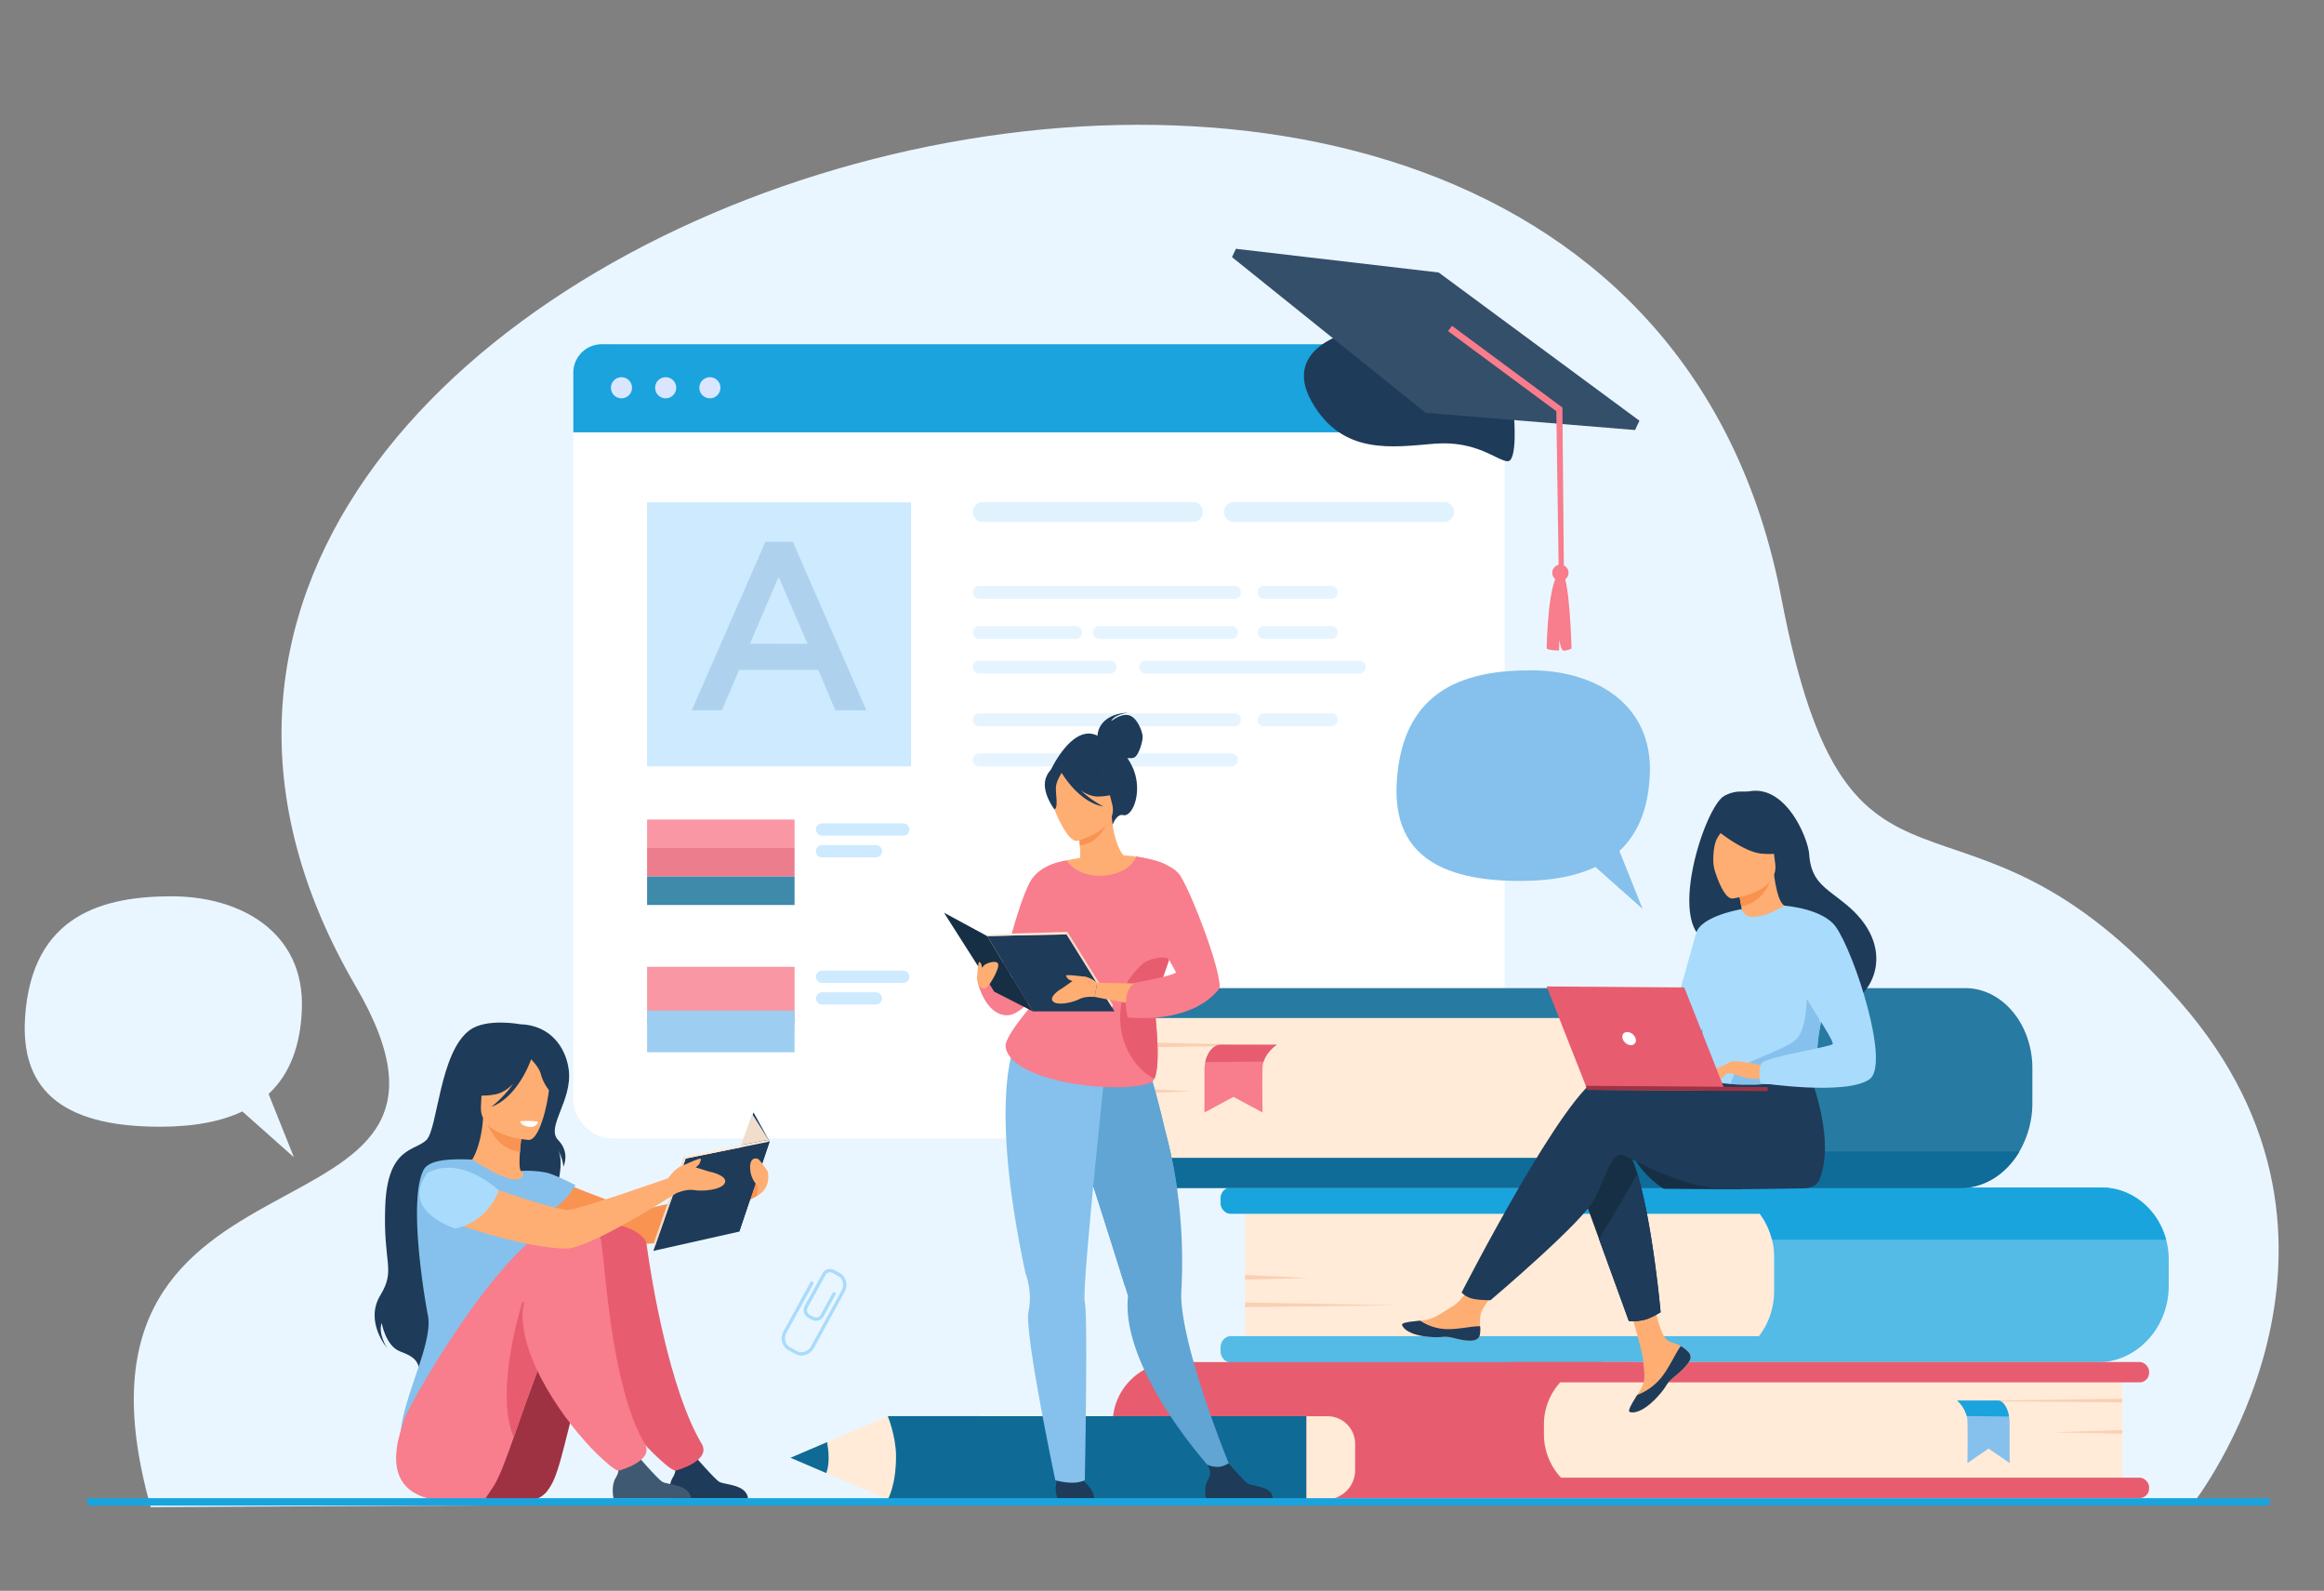 <svg id="_ÎÓÈ_1" data-name="—ÎÓÈ_1" xmlns="http://www.w3.org/2000/svg" viewBox="0 0 2922.66 2000"><rect x="0" y="0" width="2922.66" height="2000" fill="#808080" stroke="none"/><defs><style>.cls-1{fill:#eaf6ff;}.cls-2{fill:#a9dbfc;}.cls-3{fill:#fff;}.cls-4{fill:#1aa3dd;}.cls-5{fill:#dae6ff;}.cls-6,.cls-7{fill:#cdeaff;}.cls-7{opacity:0.6;}.cls-8{opacity:0.5;}.cls-9{fill:#aed2ed;}.cls-10{opacity:0.8;}.cls-11{fill:#f87d8d;}.cls-12{fill:#e75d6f;}.cls-13{fill:#0f6b96;}.cls-14{fill:#85c1ec;}.cls-15{fill:#1e3b59;}.cls-16{fill:#344f6a;}.cls-17{fill:#ffebd8;}.cls-18{fill:#53bbe6;}.cls-19{fill:#1aa4de;}.cls-20{fill:#f9d0b3;}.cls-21{fill:#277aa1;}.cls-22{fill:#0f6b97;}.cls-23{fill:#f99352;}.cls-24{fill:#ffae73;}.cls-25{fill:#9e3243;}.cls-26{fill:#405972;}.cls-27{fill:#0b3563;}.cls-28{fill:#f1ddcb;}.cls-29{fill:#172f44;}.cls-30{fill:#f9924f;}.cls-31{fill:#60a5d4;}</style></defs><path class="cls-1" d="M189.55,1894.85l903.9-4.7,240.93-.07,79.83,0,241.39-.07,1102.85-.3s252.26-323.47-17.19-630.69C2461.88,940.46,2326,1199.87,2240.17,751.5,2024-377.12-113.13,279.76,447.43,1240.17,649.26,1586,50.13,1402.18,189.55,1894.85Z"/><path class="cls-2" d="M1021.11,1659.3l-4.89-2.67a10.8,10.8,0,0,1-4.28-14.65l22.46-41a10.81,10.81,0,0,1,14.64-4.28l7,3.84a2.11,2.11,0,1,1-2,3.7l-7-3.83a6.57,6.57,0,0,0-8.91,2.6l-22.46,41a6.57,6.57,0,0,0,2.61,8.91l4.89,2.68a6.57,6.57,0,0,0,8.91-2.61l14.91-27.22a2.11,2.11,0,1,1,3.7,2L1035.75,1655A10.79,10.79,0,0,1,1021.11,1659.3Z"/><path class="cls-2" d="M1000.27,1702.37l-8.76-4.8c-8.13-4.45-10.87-15.17-6.1-23.89l33.76-61.65a2.11,2.11,0,0,1,3.71,2l-33.76,61.65c-3.66,6.68-1.67,14.82,4.42,18.16l8.76,4.79c6.09,3.34,14,.63,17.68-6.05l38.45-70.23c3.66-6.67,1.67-14.81-4.42-18.15a2.11,2.11,0,1,1,2-3.7c8.13,4.45,10.87,15.17,6.1,23.88l-38.46,70.23C1018.91,1703.35,1008.41,1706.82,1000.27,1702.37Z"/><rect class="cls-3" x="720.96" y="432.8" width="1171.24" height="998.42" rx="47.87"/><path class="cls-4" d="M756.7,432.8H1856.46a35.74,35.74,0,0,1,35.74,35.74v75a0,0,0,0,1,0,0H721a0,0,0,0,1,0,0v-75A35.74,35.74,0,0,1,756.7,432.8Z"/><path class="cls-5" d="M768.32,487.53a13.25,13.25,0,1,1,13.25,13.24A13.25,13.25,0,0,1,768.32,487.53Z"/><path class="cls-5" d="M823.92,487.53a13.25,13.25,0,1,1,13.24,13.24A13.25,13.25,0,0,1,823.92,487.53Z"/><path class="cls-5" d="M879.51,487.53a13.25,13.25,0,1,1,13.25,13.24A13.25,13.25,0,0,1,879.51,487.53Z"/><rect class="cls-6" x="813.78" y="631.5" width="332.01" height="332.01"/><path class="cls-7" d="M1500.15,656.25H1236.06a12.55,12.55,0,0,1-12.55-12.55h0a12.55,12.55,0,0,1,12.55-12.55h264.09a12.54,12.54,0,0,1,12.54,12.55h0A12.54,12.54,0,0,1,1500.15,656.25Z"/><path class="cls-7" d="M1816,656.25H1551.86a12.55,12.55,0,0,1-12.55-12.55h0a12.55,12.55,0,0,1,12.55-12.55H1816a12.54,12.54,0,0,1,12.54,12.55h0A12.54,12.54,0,0,1,1816,656.25Z"/><g class="cls-8"><path class="cls-6" d="M1552.42,752.84H1231.65a8.14,8.14,0,0,1-8.14-8.14h0a8.14,8.14,0,0,1,8.14-8.13h320.77a8.13,8.13,0,0,1,8.13,8.13h0A8.13,8.13,0,0,1,1552.42,752.84Z"/><path class="cls-6" d="M1674.37,752.84h-84.68a8.13,8.13,0,0,1-8.13-8.14h0a8.13,8.13,0,0,1,8.13-8.13h84.68a8.13,8.13,0,0,1,8.13,8.13h0A8.13,8.13,0,0,1,1674.37,752.84Z"/><path class="cls-6" d="M1352.68,803.27h-121a8.14,8.14,0,0,1-8.14-8.13h0a8.14,8.14,0,0,1,8.14-8.13h121a8.13,8.13,0,0,1,8.13,8.13h0A8.13,8.13,0,0,1,1352.68,803.27Z"/><path class="cls-6" d="M1548.72,803.27H1382.87a8.13,8.13,0,0,1-8.13-8.13h0a8.13,8.13,0,0,1,8.13-8.13h165.85a8.13,8.13,0,0,1,8.13,8.13h0A8.13,8.13,0,0,1,1548.72,803.27Z"/><path class="cls-6" d="M1674.37,803.27h-84.68a8.13,8.13,0,0,1-8.13-8.13h0a8.13,8.13,0,0,1,8.13-8.13h84.68a8.13,8.13,0,0,1,8.13,8.13h0A8.13,8.13,0,0,1,1674.37,803.27Z"/><path class="cls-6" d="M1395.87,846.89H1231.65a8.14,8.14,0,0,1-8.14-8.14h0a8.14,8.14,0,0,1,8.14-8.13h164.22a8.13,8.13,0,0,1,8.14,8.13h0A8.13,8.13,0,0,1,1395.87,846.89Z"/><path class="cls-6" d="M1709.48,846.89H1440.89a8.13,8.13,0,0,1-8.14-8.14h0a8.13,8.13,0,0,1,8.14-8.13h268.59a8.13,8.13,0,0,1,8.13,8.13h0A8.13,8.13,0,0,1,1709.48,846.89Z"/></g><g class="cls-8"><path class="cls-6" d="M1552.42,913.07H1231.65a8.14,8.14,0,0,1-8.14-8.13h0a8.14,8.14,0,0,1,8.14-8.14h320.77a8.13,8.13,0,0,1,8.13,8.14h0A8.13,8.13,0,0,1,1552.42,913.07Z"/><path class="cls-6" d="M1674.37,913.07h-84.68a8.13,8.13,0,0,1-8.13-8.13h0a8.13,8.13,0,0,1,8.13-8.14h84.68a8.13,8.13,0,0,1,8.13,8.14h0A8.13,8.13,0,0,1,1674.37,913.07Z"/><path class="cls-6" d="M1352.68,963.51h-121a8.14,8.14,0,0,1-8.14-8.14h0a8.14,8.14,0,0,1,8.14-8.13h121a8.13,8.13,0,0,1,8.13,8.13h0A8.13,8.13,0,0,1,1352.68,963.51Z"/><path class="cls-6" d="M1548.72,963.51H1382.87a8.13,8.13,0,0,1-8.13-8.14h0a8.13,8.13,0,0,1,8.13-8.13h165.85a8.13,8.13,0,0,1,8.13,8.13h0A8.13,8.13,0,0,1,1548.72,963.51Z"/></g><path class="cls-9" d="M962.64,681h34.29l92.63,212h-39.1l-21.35-50.83H929.55L907.9,893H870Zm52.93,128.43L979.18,725.2l-36.09,84.22Z"/><g class="cls-10"><rect class="cls-11" x="813.78" y="1030.38" width="185.46" height="35.8"/><rect class="cls-12" x="813.78" y="1066.19" width="185.46" height="35.8"/><rect class="cls-13" x="813.78" y="1101.99" width="185.46" height="35.8"/></g><path class="cls-6" d="M1135.89,1050.65h-102a7.74,7.74,0,0,1-7.74-7.73h0a7.74,7.74,0,0,1,7.74-7.73h102a7.73,7.73,0,0,1,7.73,7.73h0A7.73,7.73,0,0,1,1135.89,1050.65Z"/><path class="cls-6" d="M1101.51,1077.91h-67.66a7.74,7.74,0,0,1-7.74-7.73h0a7.75,7.75,0,0,1,7.74-7.74h67.66a7.74,7.74,0,0,1,7.73,7.74h0A7.73,7.73,0,0,1,1101.51,1077.91Z"/><g class="cls-10"><rect class="cls-11" x="813.78" y="1215.51" width="185.46" height="73.16"/><rect class="cls-14" x="813.78" y="1270.6" width="185.46" height="52.32"/></g><path class="cls-6" d="M1135.89,1235.78h-102a7.74,7.74,0,0,1-7.74-7.73h0a7.74,7.74,0,0,1,7.74-7.74h102a7.73,7.73,0,0,1,7.73,7.74h0A7.74,7.74,0,0,1,1135.89,1235.78Z"/><path class="cls-6" d="M1101.51,1263h-67.66a7.74,7.74,0,0,1-7.74-7.73h0a7.74,7.74,0,0,1,7.74-7.73h67.66a7.73,7.73,0,0,1,7.73,7.73h0A7.73,7.73,0,0,1,1101.51,1263Z"/><path class="cls-15" d="M1904,523.22s4.82,57.57-8.29,56.69-39-26.21-91.27-22.09-116.2,15.56-154.85-52.84,49.43-88.08,49.43-88.08l205,106.32Z"/><polygon class="cls-16" points="1792.94 519 2056.26 540.66 2061.73 528.94 1809.28 342.59 1554.27 312.8 1549.37 323.28 1792.94 519 1792.94 519"/><path class="cls-11" d="M1972.14,717.31a10.21,10.21,0,1,0-7,12.63,10.22,10.22,0,0,0,7-12.63Z"/><path class="cls-11" d="M1963.36,720.15c10.56-.82,13,95.28,13,95.28s-6.89,3.23-10.27,2.47-5.12-13.74-5.12-13.74l-.32,13.61s-11.59.4-15.6-2.42c0,0,1.57-93.9,18.28-95.2Z"/><polygon class="cls-11" points="1966.8 722.31 1964.89 512.36 1963.53 511.34 1825.99 409.59 1821.05 416.28 1957.22 517.01 1960.3 721.95 1966.8 722.31"/><path class="cls-17" d="M1565.78,1493.07h580.41a84.94,84.94,0,0,1,84.94,84.94v48a86.87,86.87,0,0,1-86.87,86.87H1565.78a0,0,0,0,1,0,0V1493.07a0,0,0,0,1,0,0Z"/><path class="cls-18" d="M2727.37,1583.5v33.06a100.81,100.81,0,0,1-12.2,48.44c-15.59,28.62-44.58,47.86-77.77,47.86H1548c-7.21,0-13-6.26-13-14v-5c0-7.71,5.84-14,13-14h664.11a90,90,0,0,0,9.32-15,94.39,94.39,0,0,0,9.74-42v-42a93.41,93.41,0,0,0-2.69-22.37,90.37,90.37,0,0,0-15.4-32.64H1548c-7.21,0-13-6.25-13-14V1507c0-7.72,5.84-14,13-14H2642.89c38.58,0,71.12,27.68,81.23,65.51A96.29,96.29,0,0,1,2727.37,1583.5Z"/><path class="cls-19" d="M2724.12,1558.58H2228.44a90.37,90.37,0,0,0-15.4-32.64H1548c-7.21,0-13-6.25-13-14V1507c0-7.72,5.84-14,13-14H2642.89C2681.47,1493.07,2714,1520.75,2724.12,1558.58Z"/><polygon class="cls-20" points="1565.78 1602.97 1646.44 1606.66 1565.78 1608.89 1565.78 1602.97"/><polygon class="cls-20" points="1565.78 1637.45 1757.69 1641.15 1565.78 1643.37 1565.78 1637.45"/><path class="cls-12" d="M1399.21,1712.4h567.87a82,82,0,0,1,82,82v11.88a77,77,0,0,1-77,77H1399.21a0,0,0,0,1,0,0v-171A0,0,0,0,1,1399.21,1712.4Z" transform="translate(3448.33 3595.76) rotate(180)"/><path class="cls-17" d="M1941.66,1712.4h647.21a80.1,80.1,0,0,1,80.1,80.1V1805a78.33,78.33,0,0,1-78.33,78.33h-649a0,0,0,0,1,0,0v-171a0,0,0,0,1,0,0Z" transform="translate(4610.63 3595.76) rotate(180)"/><rect class="cls-12" x="1887" y="1857.79" width="815.71" height="25.57" rx="11.9" transform="translate(4589.71 3741.15) rotate(180)"/><rect class="cls-12" x="1887" y="1712.4" width="815.71" height="25.57" rx="11.9" transform="translate(4589.71 3450.37) rotate(180)"/><polygon class="cls-20" points="2668.97 1797.88 2580.8 1800.75 2668.97 1802.48 2668.97 1797.88"/><polygon class="cls-20" points="2668.97 1758.54 2459.19 1761.41 2668.97 1763.14 2668.97 1758.54"/><path class="cls-14" d="M2461.35,1760.84a39.67,39.67,0,0,1,12,19.42,32.14,32.14,0,0,1,.93,6.75c.5,16,0,52.35,0,52.35l26.54-18.15,26.47,18.15v-49.21c0-9.3-2.27-18.35-6.48-24.28-2.05-2.87-4.53-5-7.34-5Z"/><path class="cls-4" d="M2461.35,1760.84a39.67,39.67,0,0,1,12,19.42l53.19.71s-2.09-17.28-13.07-20.13Z"/><path class="cls-17" d="M1419.81,1242.36h561a89.81,89.81,0,0,1,89.81,89.81v69.53a91.84,91.84,0,0,1-91.84,91.84H1419.81a0,0,0,0,1,0,0V1242.36A0,0,0,0,1,1419.81,1242.36Z"/><path class="cls-21" d="M2070.89,1339.82v54c-.14,23.09-10.84,43.12-26.56,53.83a46.38,46.38,0,0,1-26.2,8.26H1402.68c-7.21,0-13.06,7-13.06,15.6v6.38c0,8.61,5.85,15.6,13.06,15.6h1063.2c30.51,0,57.47-18.12,73.75-45.84a121.79,121.79,0,0,0,16.3-61.71v-42.65a116.91,116.91,0,0,0-8.4-43.91c-13.67-33.78-42.63-57.07-76.15-57.07H1402.68c-7.21,0-13.06,7-13.06,15.59v6.38c0,8.61,5.85,15.6,13.06,15.6H2020c14.76,0,28.11,7.5,37.44,19.5A66.39,66.39,0,0,1,2070.89,1339.82Z"/><path class="cls-22" d="M1389.62,1471.56v6.38c0,8.61,5.85,15.6,13.06,15.6h1063.2c30.51,0,57.47-18.12,73.75-45.84h-495.3a46.38,46.38,0,0,1-26.2,8.26H1402.68C1395.47,1456,1389.62,1463,1389.62,1471.56Z"/><polygon class="cls-20" points="1419.81 1367.95 1498.71 1372.17 1419.81 1374.71 1419.81 1367.95"/><polygon class="cls-20" points="1419.81 1310.14 1607.51 1314.36 1419.81 1316.91 1419.81 1310.14"/><path class="cls-11" d="M1605.58,1313.52s-12.39,8-16.49,21.06a28,28,0,0,0-1.29,7.32c-.68,17.4,0,56.76,0,56.76L1551.23,1379l-36.48,19.68v-53.35c0-10.09,3.13-19.9,9-26.33,2.81-3.11,6.23-5.46,10.1-5.46Z"/><path class="cls-12" d="M1605.58,1313.52s-12.39,8-16.49,21.06l-73.29.78s2.87-18.75,18-21.84Z"/><g id="girl_2" data-name="girl 2"><path class="cls-23" d="M671.32,1471.32s114.57,49.91,135.36,49,149-39,149-39l-3.26,22s-98.9,56.87-133.47,60.1c-34,3.18-150.44-30.55-161.67-37.67S638.67,1478.52,671.32,1471.32Z"/><path class="cls-15" d="M654.11,1287.69s-42.27-8-63.32,7.35c-38.13,27.84-40.18,123.84-54.47,138.14s-48.74,8.2-51.8,82.2,13.71,80.18-6.28,113.21,8.46,66.1,8.46,66.1-11.65-18.24-6.66-31.4c0,0,4.85,29,23.31,35.85s21.18,11.8,24.13,21.79c0,0,157.42-80.67,157.59-137.88s31-113.9,15.85-138.69c0,0,6.74,10.61,7.57,22.41,0,0,9.07-17.4-6.66-33.59s18.46-49.7,13.4-88.5C711.75,1318,693.06,1288.85,654.11,1287.69Z"/><path class="cls-24" d="M685.24,1525.83c-10.06,7-22.67,12.74-38.51,16.39-59.37,13.72-82.13-36.46-90.67-70.9a50.83,50.83,0,0,1,20.11-6.18c4.3-.51,8.81-.85,12.55-1,6.66-5.11,16.6-26,18.79-58.45l2.8.75,46.79,12.8s-2.15,14.88-3.2,28.93c-.81,11-.94,21.52,1.15,24.09,3.65.79,5.84,1.31,5.84,1.31a.06.06,0,0,0,0,0A300.66,300.66,0,0,1,685.24,1525.83Z"/><path class="cls-23" d="M657.1,1419.22s-2.15,14.86-3.19,28.93c-26.51-2.65-38.82-27.89-43.6-41.73Z"/><path class="cls-24" d="M665,1433.18s-62.92-3.47-60.15-42.62-3.5-66,36.79-65.4,47,16,49.29,29.34S681.45,1433.08,665,1433.18Z"/><path class="cls-15" d="M690.64,1332.6c-8.87-12.47-16.4-10.42-20.77-7.17-33-21.35-57.13,5-57.13,5-6.22,27.79-27.63,42.43-27.63,42.43s10.95,7.9,37.84,3c8.22-1.5,15.83-6.71,22.45-13.23a146.88,146.88,0,0,1-27.44,29c32.58-12.31,48.4-55.28,50-59.83,3.59,3.72,10.62,11.75,12.4,19.25,2.42,10.2,12.85,26.13,18.88,25.86C699.23,1376.9,703.94,1351.3,690.64,1332.6Z"/><path class="cls-14" d="M538.14,1653.76c-5.68-29-24.21-145.1-5.68-182.45,6.65-13.41,32.76-14.62,61.4-13.44,8.92,5.75,42.88,27.5,56.84,24.78l.78-.18c6.57-1.64,9-6.26,3.57-10.24a124.86,124.86,0,0,1,31.8,2c10,1.87,36.8,15.76,36.8,15.76s-13.52,24.42-33.45,32.85c3.39,30.32-1.65,43.69-33.1,113.72-26.58,59.19,3.58,112.49,3.58,112.49s-156.45,125.79-157.33,61.74C502.7,1762.52,545.4,1690.88,538.14,1653.76Z"/><path class="cls-25" d="M668.44,1885.78A29.06,29.06,0,0,0,689.36,1873c.76-1.13,1.56-2.34,2.42-3.64,17.81-27,24.74-109.53,64.8-197.48,9.76-21.42,44.78-25.27,54.33-49.48,0,0,23.51-78.46-45-80.77S582.47,1760,580.66,1783.12C578.9,1805.53,535.37,1900.79,668.44,1885.78Z"/><path class="cls-15" d="M940.68,1884H843.19s-3.64-15.55,2.76-26.14c5.66-9.36,3.49-14.69-.71-22.44a37.88,37.88,0,0,0,16.43,3.09c4.85-.27,10-2.48,14.49-5.1,4.2,4.79,22.17,25.15,27.78,29.19C910.31,1867.15,938.72,1865.52,940.68,1884Z"/><path class="cls-12" d="M813.14,1564.35c5.87,44,28.79,182.92,69.23,250.69,13,21.85-32.85,34.1-33.09,34-6.16-1.61-16.41-11.43-21.13-15.69-32.84-29.58-99.48-113.37-99.48-180.54,0-32.75-.58-95.3,23.24-111.2C766.57,1531.86,810.81,1546.87,813.14,1564.35Z"/><path class="cls-11" d="M610.3,1884s3.61-5,9.91-14.58c7.5-11.36,15.8-33.71,25.87-62.35,10.57-30.08,23.12-67.08,38.79-105.57,4.84-11.88,10-23.91,15.44-35.92,9.76-21.41,36.6-18.46,46.15-42.66,0,0,37.26-83.92-31.23-86.24s-198.66,224.49-206.14,246.46C500.9,1807.16,461,1907,610.3,1884Z"/><path class="cls-26" d="M869.12,1884h-97.5s-3.64-15.55,2.76-26.14c5.67-9.36,3.49-14.69-.7-22.44a37.83,37.83,0,0,0,16.42,3.09c4.86-.27,10-2.48,14.5-5.1,4.19,4.79,22.16,25.15,27.77,29.19C838.75,1867.15,867.16,1865.52,869.12,1884Z"/><path class="cls-12" d="M646.08,1807.05c10.57-30.08,23.12-67.08,38.79-105.57-4.09-29.17-12.92-54.68-27.77-65C657.1,1636.51,621.07,1748.13,646.08,1807.05Z"/><path class="cls-11" d="M756.23,1561.23c5.87,44,14.14,186,54.58,253.81,13,21.85-32.85,34.1-33.1,34-6.15-1.61-16.41-11.43-21.13-15.69-32.83-29.58-99.48-113.37-99.48-180.54,0-32.75,38.44-92.68,62.25-108.57C734,1534.48,753.9,1543.75,756.23,1561.23Z"/><path class="cls-3" d="M676.79,1410.67s-5.94-2.35-22.68-1c0,0,.89,6.53,13.23,7.18C674.33,1417.21,676.79,1410.67,676.79,1410.67Z"/><polygon class="cls-27" points="967.86 1435.17 947.64 1398.71 903.92 1520.72 929.71 1548.41 967.86 1435.17"/><polygon class="cls-15" points="862.32 1456.53 821.67 1572.65 929.71 1548.41 967.86 1435.17 862.32 1456.53"/><polygon class="cls-28" points="823.83 1566.79 821.93 1563.48 860.39 1453.6 862.32 1456.53 823.83 1566.79"/><polygon class="cls-17" points="860.39 1453.6 962.82 1433.66 967.86 1435.17 862.32 1456.53 860.39 1453.6"/><polygon class="cls-28" points="967.86 1435.17 946 1400.48 932.07 1439.65 962.82 1433.66 967.86 1435.17"/><path class="cls-24" d="M893.51,1473.35c-3.51-.68-11-3.52-18.68-5.62,2.28-1.77,4.81-3.94,5.52-6.17,1.36-4.3,2.27-5.69-2.27-4.32s-20.42,8.64-20.42,8.64l0,0c-9,2.64-17.33,15.39-17.33,15.39s-111.71,39.27-125.14,39.94c-20.79,1-159.17-49.91-159.17-49.91-32.66,7.2-25.33,47.33-14.09,54.45s110.8,43.34,169.81,44c29.89.35,138.62-69.53,138.62-69.53s12.7-5.81,22.69-4,33.13,0,38.12-8.17S899.41,1474.48,893.51,1473.35Z"/><path class="cls-2" d="M627.35,1496.45s-12.37,39.18-54.88,48.09c0,0-70.19-21.62-35.24-69.44C537.23,1475.1,571.78,1449.42,627.35,1496.45Z"/><path class="cls-24" d="M966,1476.3h0a10.65,10.65,0,0,0-.37-3.19s-10-15.84-13.29-16.48c-10-2-10,11.17-7.87,19.66a34.46,34.46,0,0,0,8.26,14.64h0l-.39,12.4C969.24,1494.06,966,1476.3,966,1476.3Z"/></g><path class="cls-1" d="M379.6,1269.5c4-98.76-78.78-142.63-163.41-142.63S39.46,1148.8,31.48,1280.11c-5.14,84.48,39.9,136.46,169.57,136.46,43.73,0,77.72-6.9,103.76-19.2l64.82,57.6-31.86-79.62C366,1349.12,377.88,1312.11,379.6,1269.5Z"/><path class="cls-14" d="M2074.84,973.12c3.65-90.28-72-130.39-149.39-130.39s-161.57,20-168.87,140.1c-4.69,77.23,36.48,124.75,155,124.75,40,0,71.05-6.31,94.85-17.55l59.26,52.65-29.12-72.78C2062.4,1045.91,2073.27,1012.08,2074.84,973.12Z"/><path class="cls-29" d="M2050.76,1449.46c18.36,32.49,41.65,45.14,41.65,45.14l97.27.69S2036.75,1424.68,2050.76,1449.46Z"/><path class="cls-24" d="M2123.7,1700.3a9,9,0,0,1,1.53,9.63.08.08,0,0,1,0,0c-2.37,6.39-10.08,13.5-19,20.58-1.14.92-2.16,1.74-3,2.51-.24.2-.47.4-.69.61s-.35.32-.53.46c-8.35,7.6-5.24,9.37-20.26,24.8-17.14,17.57-28.85,17.81-32.17,16.17-2.8-1.39,3-10.74,9.41-21.24.31-.5.61-1,.93-1.53q1.29-2.1,2.55-4.22c7.53-12.64,5.66-18.61,4-37.51-1.32-15.37-23.28-85.94-23.28-85.94l32.63-5.38s9.42,56.14,20.17,64.85c5.75,4.64,12.23,4.75,17.76,8.2.39.24.78.48,1.15.73A43,43,0,0,1,2123.7,1700.3Z"/><path class="cls-15" d="M2123.7,1700.3a9,9,0,0,1,1.53,9.63.08.08,0,0,1,0,0c-2.89,6.38-10.41,13.45-19.07,20.52-1.13.93-2.13,1.78-3,2.57-.24.2-.47.4-.69.61s-.35.32-.53.46c-8.35,7.6-5.24,9.37-20.26,24.8-17.14,17.57-28.85,17.81-32.17,16.17-2.8-1.39,3-10.74,9.41-21.24a72.5,72.5,0,0,0,30.47-22.12c10.33-13,17.28-29.74,24.32-39.41.39.24.78.48,1.15.73A43,43,0,0,1,2123.7,1700.3Z"/><path class="cls-24" d="M1861.05,1678.1c-2.08,10-16.41,8.26-32.4,4.23s-12.22.66-35-2-29.63-11.23-30.3-14.63c-.6-3,10.67-4,22.77-5.3l4.57-.51c13.66-1.62,23.71-10.35,36.15-17.5,11.79-6.76,29.51-34.54,29.51-34.54l31.25,2.7s-16.59,24.8-23,35.59c-3.78,6.35-3.64,14.78-3.22,21.29A40,40,0,0,1,1861.05,1678.1Z"/><path class="cls-15" d="M1828.65,1682.33c-16-4-12.22.66-35-2s-29.63-11.23-30.3-14.63c-.6-3,10.67-4,22.77-5.3l.11.23a64.27,64.27,0,0,0,32.58,10.38c15.46.49,31.88-3.83,42.56-3.58a40,40,0,0,1-.32,10.7C1859,1688.14,1844.64,1686.36,1828.65,1682.33Z"/><path class="cls-29" d="M1982.3,1479l28.67,78.86,37.44,103a61.62,61.62,0,0,0,20.29-1.71c9.15-2.57,19.67-9.4,19.67-9.4s-9.82-110.35-29.14-173.79c-4.95-16.28-10.53-29.47-16.75-36.91C2012.09,1402.59,1982.3,1479,1982.3,1479Z"/><path class="cls-15" d="M2012.9,1354.29c19.19-6,73.75,2.28,128.55,13.41l11.62-18.87,118.57-8.42s38.49,87,16.7,142.11c-3.21,8.09-11,11.46-21.68,11.56v0s-70.73,1.22-93.64,1.06c-58.93-.41-124.44-41.39-132.94-43.15-13.91-2.89-19.68,24.94-33.82,54.09s-131.86,128.64-131.86,128.64-18,0-25.4-2.79c-8-3-10.86-7-10.86-7S1969.61,1367.92,2012.9,1354.29Z"/><path class="cls-15" d="M2154.91,1185.63c42,23.53,127.31,72.31,127.76,72,0,0,31.38,12.08,49.32.35,29.89-19.55,46.22-72.62-7.87-118.77-27-23-46.21-28.71-48.89-65.17-1.45-19.79-28-85.23-73-79.51a69.17,69.17,0,0,1-11.32.66,42.06,42.06,0,0,0-22.83,5.72C2142.59,1015.86,2091.71,1176.19,2154.91,1185.63Z"/><path class="cls-24" d="M2190.42,1166.1c-.18.12,20.72,7.42,34.77,1.31,13.22-5.73,23.35-27.34,23.16-27.35-6-.32-12.54-5.61-17.36-40l-2.56.9-43,15.14s3,13.79,4.93,26.92C2192,1154,2192.78,1164.56,2190.42,1166.1Z"/><path class="cls-30" d="M2185.4,1116.07s1.83,9.66,4.38,23.48c24.68-4.27,35.08-25.32,38.65-38.62Z"/><path class="cls-24" d="M2178.91,1129.69s58.78-7.47,53.56-44-1.14-62.1-38.88-58.88-43,18.2-44.26,30.82S2163.48,1130.69,2178.91,1129.69Z"/><path class="cls-15" d="M2151.61,1037.64s37.36,32.66,62.91,35.46,35.29-5.35,35.29-5.35a99.89,99.89,0,0,1-23.91-32.88,18,18,0,0,0-14.75-10.7C2192.91,1022.46,2158.3,1021.5,2151.61,1037.64Z"/><path class="cls-15" d="M2175.13,1034.91s-12.67,12.07-16.69,21.06c-3.88,8.67-5.18,29.48-2.19,37.77,0,0-19.33-38.24-8.1-56.67C2160.05,1017.53,2175.13,1034.91,2175.13,1034.91Z"/><path class="cls-2" d="M2140.37,1252.26c.93,118.88-.18,94,12.74,105.4,3.12,2.74,11.91,4.42,23.5,5.27,36.43,2.67,100.55-2.88,103-9.6,8.58-23.25,2.69-30.53,10-66.16.76-3.79,1.69-7.9,2.78-12.36,6-24.47,11.78-32.77-8.69-72.29-18.57-35.79-37.91-64.88-39.68-63.85-49.85,29.12-53.68,4.32-53.68,4.32S2139.91,1194.27,2140.37,1252.26Z"/><path class="cls-15" d="M2011,1557.86l37.44,103a61.62,61.62,0,0,0,20.29-1.71c9.15-2.57,19.67-9.4,19.67-9.4s-9.82-110.35-29.14-173.79Z"/><path class="cls-2" d="M2190.33,1143s-51.14,8.3-57.3,30.25-42.36,151-42.36,151,25.93,4.85,38-7.06,42.53-111,42.53-111Z"/><path class="cls-14" d="M2176.61,1362.93c36.43,2.67,100.55-2.88,103-9.6,8.58-23.25,2.69-30.53,10-66.16l-17.23-49.63s2.51,55.14-13.85,69.53-66.76,27.52-74.74,39.58C2179.92,1352.44,2177.38,1358.25,2176.61,1362.93Z"/><path class="cls-24" d="M2218.54,1340s-35.91-8.27-41.73-5.11-20.09,14.67-21.89,18.7,12.94-3,17.73-4.23c3.1-.81,11.22,2.08,15.25,3.45,16.93,5.78,27.35,3,27.35,3Z"/><path class="cls-2" d="M2244,1138.65s48.26,3.31,64.82,26.74c23.29,33,69,173.17,42.1,191.64-30.27,20.79-137.15,4.53-137.15,4.53s-3.44-16.67,1.57-24.68,85.6-20.45,89.34-24.14-45.93-72.78-45.85-83.92S2244,1138.65,2244,1138.65Z"/><path class="cls-24" d="M2175,1344.92s-7.61,9.67-10.08,10.81a7.41,7.41,0,0,1-4.08.84l5.15-9.1Z"/><path class="cls-24" d="M2176.81,1334.93l-22,10.48s.92,1.53,3.62,1.43,9.52-2.55,9.52-2.55Z"/><polygon class="cls-12" points="2169.6 1371.42 1996.32 1370.19 1945.11 1240.2 2118.12 1241.42 2169.6 1371.42"/><polygon class="cls-25" points="1994.32 1365.13 2223.15 1366.74 2223.11 1371.79 1996.32 1370.19 1994.32 1365.13"/><path class="cls-3" d="M2040.52,1305.69c-1.27-4.57,1.39-8.24,5.94-8.21s9.29,3.76,10.56,8.33-1.39,8.24-5.94,8.21S2041.79,1310.26,2040.52,1305.69Z"/><rect class="cls-13" x="1327.41" y="1569.6" width="104.67" height="526.5" transform="translate(-453.37 3212.23) rotate(-89.99)"/><path class="cls-17" d="M1116.48,1885.13,1039.1,1852l-45-19.25,46.06-19.69,76.35-32.63s10.19,25.49,10.34,49.45C1127.09,1867.53,1116.48,1885.13,1116.48,1885.13Z"/><path class="cls-17" d="M1704.21,1815.3v33.09a36.85,36.85,0,0,1-36.86,36.84H1643l0-104.67h26.49A34.72,34.72,0,0,1,1704.21,1815.3Z"/><path class="cls-13" d="M1040.16,1813.09c1.92,10.57,3.59,26.78-1.06,38.94l-45-19.25Z"/><path class="cls-11" d="M1229.68,1235.5s9.43,40.92,36.93,40.92c23.56,0,55.88-53.26,55.88-53.26Z"/><path class="cls-31" d="M1545.29,1839.9,1527.63,1852s-84.94-90.54-105.45-177.32c-3.65-15.5-5.13-30.78-3.57-45.28,0,0-1.24-3.93-3.41-10.88-.09-.3-.19-.62-.29-.93-1-3.05-2.08-6.63-3.35-10.7-4.12-13.11-9.77-31-16.22-51.49-14.85-47-48.8-153-63.31-197.16l104.28-37.73s11.85,27,28.87,100.43c2.62,9.58,5.24,20.17,7.7,31.72,2.78,13.07,5.37,27.37,7.53,42.82a658.45,658.45,0,0,1,6.26,87.9c0,13.14-.27,26.76-1.05,40.81-.57,10.31,1,24,3.84,39.66C1502.59,1735.32,1545.29,1839.9,1545.29,1839.9Z"/><path class="cls-15" d="M1600.85,1883.53h-84.31s-3.15-13.45,2.38-22.6c4.9-8.1,3-12.71-.6-19.41a32.68,32.68,0,0,0,14.2,2.68c4.2-.24,8.64-2.15,12.54-4.41,3.62,4.13,19.16,21.74,24,25.23C1574.59,1869,1599.15,1867.57,1600.85,1883.53Z"/><path class="cls-31" d="M1480.41,1495.52l-65.5,122.11c-1-3.05-2.08-6.63-3.35-10.7-4.12-13.11-9.77-31-16.22-51.49-14.85-47-48.8-153-63.31-197.16l104.28-37.73s11.85,27,28.87,100.43c2.62,9.58,5.24,20.17,7.7,31.72C1475.66,1465.77,1478.25,1480.07,1480.41,1495.52Z"/><path class="cls-15" d="M1330.33,1857.14s-5.83,14.31-.34,26.39h45.86s1-10.89-15.69-23.51C1347.56,1850.45,1330.33,1857.14,1330.33,1857.14Z"/><path class="cls-15" d="M1380.24,925c0-2.28,1.2-26.9,38.6-29.08,0,0-18.35,2.63-21.34,10.8,0,0,12.29-10.3,22.58-7.33s16.7,20.71,16.91,26.59-5,25-11.45,26.74a19.71,19.71,0,0,1-7.85.2,87.69,87.69,0,0,1,5.24,8.85c15.68,30.3,2.16,66-10.57,63-8.16-1.93-13.12,12.21-13.12,12.21l-78.48-67.49S1348.26,908.88,1380.24,925Z"/><path class="cls-24" d="M1330.91,1130c8.7,6,19.61,11,33.3,14.17,51.35,11.86,71-31.53,78.41-61.31a44.2,44.2,0,0,0-17.39-5.35c-3.71-.44-7.62-.73-10.85-.89-5.76-4.41-14.35-22.48-16.25-50.54l-2.42.64-40.46,11.08s1.85,12.86,2.76,25c.7,9.51.81,18.6-1,20.83-3.16.68-5,1.13-5,1.13l0,0A259.82,259.82,0,0,0,1330.91,1130Z"/><path class="cls-23" d="M1355.25,1037.85s1.86,12.85,2.76,25c22.92-2.3,33.56-24.12,37.7-36.1Z"/><path class="cls-24" d="M1354.78,1057.15s52.78-13.56,43.82-46.3-8.17-56.54-42.24-49.26-37.18,21.55-36.85,33.2S1340.82,1059.83,1354.78,1057.15Z"/><path class="cls-15" d="M1316.07,976.16c5.42-12.07,12.15-11.6,16.4-9.58,24.39-23.68,49.3-5.41,49.3-5.41,10,22.51,30.59,31.32,30.59,31.32s-7.95,8.54-31.59,8.93c-7.22.11-14.55-3-21.27-7.43a127.23,127.23,0,0,0,28.17,20c-29.71-5-50.38-38.72-52.5-42.31-2.41,3.77-7,11.76-7.26,18.42-.33,9,3.2,26.53-2,27.32C1326,1017.39,1308,994.27,1316.07,976.16Z"/><path class="cls-24" d="M1339.6,1082.1s88.64-21.52,127.18,10.27L1447.52,1361l-173.36-41.88s4.88-17,38.12-62.2S1331.06,1145.42,1339.6,1082.1Z"/><path class="cls-14" d="M1391.27,1331.1s-.1.91-.28,2.64c-.08.75-.18,1.65-.29,2.7-.75,7-2.16,20.32-4,37.69-4.76,45.56-12.22,118.74-17.31,176.5-4,45.15-6.51,80.89-5.14,86.63,4.1,17.27,0,223.72,0,223.72-14.74,7.06-37.08,0-37.08,0s-39.24-186-33.75-211.9-3.67-47.93-3.67-47.93c-30.48-141.91-27.14-220.56-21.09-258.22a158.67,158.67,0,0,1,5.22-23,48.31,48.31,0,0,1,2.08-5.65C1343.2,1296.2,1391.27,1331.1,1391.27,1331.1Z"/><path class="cls-11" d="M1478.73,1169c-4.28,32.32-21.4,71.87-27.51,93.16,0,0,10.22,73.9.46,94.19-1.11,2.32-2.48,3.93-4.16,4.66-36.15,15.75-176.92.46-182.86-45-2.16-16.5,53.62-74.54,56.87-81.58,1.35-2.91,2.78-12.36-3.76-31.93-9.27,28.58-60.43,20.37-60.43,20.37,6-10.28,21-81.37,37.67-113.45,12.56-24.13,46.09-27.62,46.09-27.62s14,22.14,47.71,19,39.93-23.8,39.93-23.8,29.93,4,39.16,11.42C1469.5,1089.74,1484.34,1126.64,1478.73,1169Z"/><path class="cls-12" d="M1451.22,1262.14s10.22,73.9.46,94.19c-26.33-13.22-47.09-49-42.3-88.81,3.54-29.45,8.81-36.17,24.56-53,11.58-12.38,38.34-13.08,36.24-7.19C1463.94,1224.86,1454.45,1250.89,1451.22,1262.14Z"/><polygon class="cls-15" points="1341.28 1174.74 1401.64 1271.58 1298.94 1271.58 1241.43 1176.84 1341.28 1174.74"/><polygon class="cls-28" points="1398.5 1266.71 1399.55 1263.33 1342.43 1171.69 1341.28 1174.74 1398.5 1266.71"/><polygon class="cls-17" points="1342.43 1171.69 1245.68 1174.45 1241.43 1176.84 1341.28 1174.74 1342.43 1171.69"/><polygon class="cls-29" points="1241.43 1176.84 1187.15 1147.46 1250.42 1246.81 1298.94 1271.58 1241.43 1176.84"/><path class="cls-24" d="M1528.66,1244.69c-5.82,2.66-20.74,20.24-26.07,22-23.95,8-125.87-13.31-125.87-13.31l3.16-17.85s100,2.66,111-.28c2.07-.56,12.88-17.47,17-19.9Z"/><path class="cls-24" d="M1379.88,1235.55s-12.06-9.82-20.21-7.6-20.15,12.53-24.6,15-16.55,11.17-10.42,16.45,25.23.75,32.79-3.3,19.29-2.66,19.29-2.66Z"/><path class="cls-24" d="M1362,1227.63s-14.66-1.75-18.67-1.67-2.91,1-.7,4.07,9.84,4.29,10.19,5.38S1362,1227.63,1362,1227.63Z"/><path class="cls-11" d="M1428.74,1077s43.48,5.15,55.45,23.8c15.13,23.57,50.85,117.46,49.7,141.11,0,0-26.12,44.45-115.67,37.34,0,0-9.32-32.91,9.52-43.78,0,0,46-8.18,51.3-12.85l-37.51-68.15Z"/><path class="cls-24" d="M1255.34,1212.23c-1.35-5.47-13.29-2-17.32,1.1a16.32,16.32,0,0,0-3.06,3.6c-.13-.92-.23-1.8-.29-2.48-.23-2.57-3.23-7.18-4-3.73s-2,18-2,18c-.15,11.68,7.36,16.49,12.18,12.69S1256.69,1217.71,1255.34,1212.23Z"/><rect class="cls-19" x="109.23" y="1883.49" width="2745.48" height="9.37" rx="3.53"/></svg>